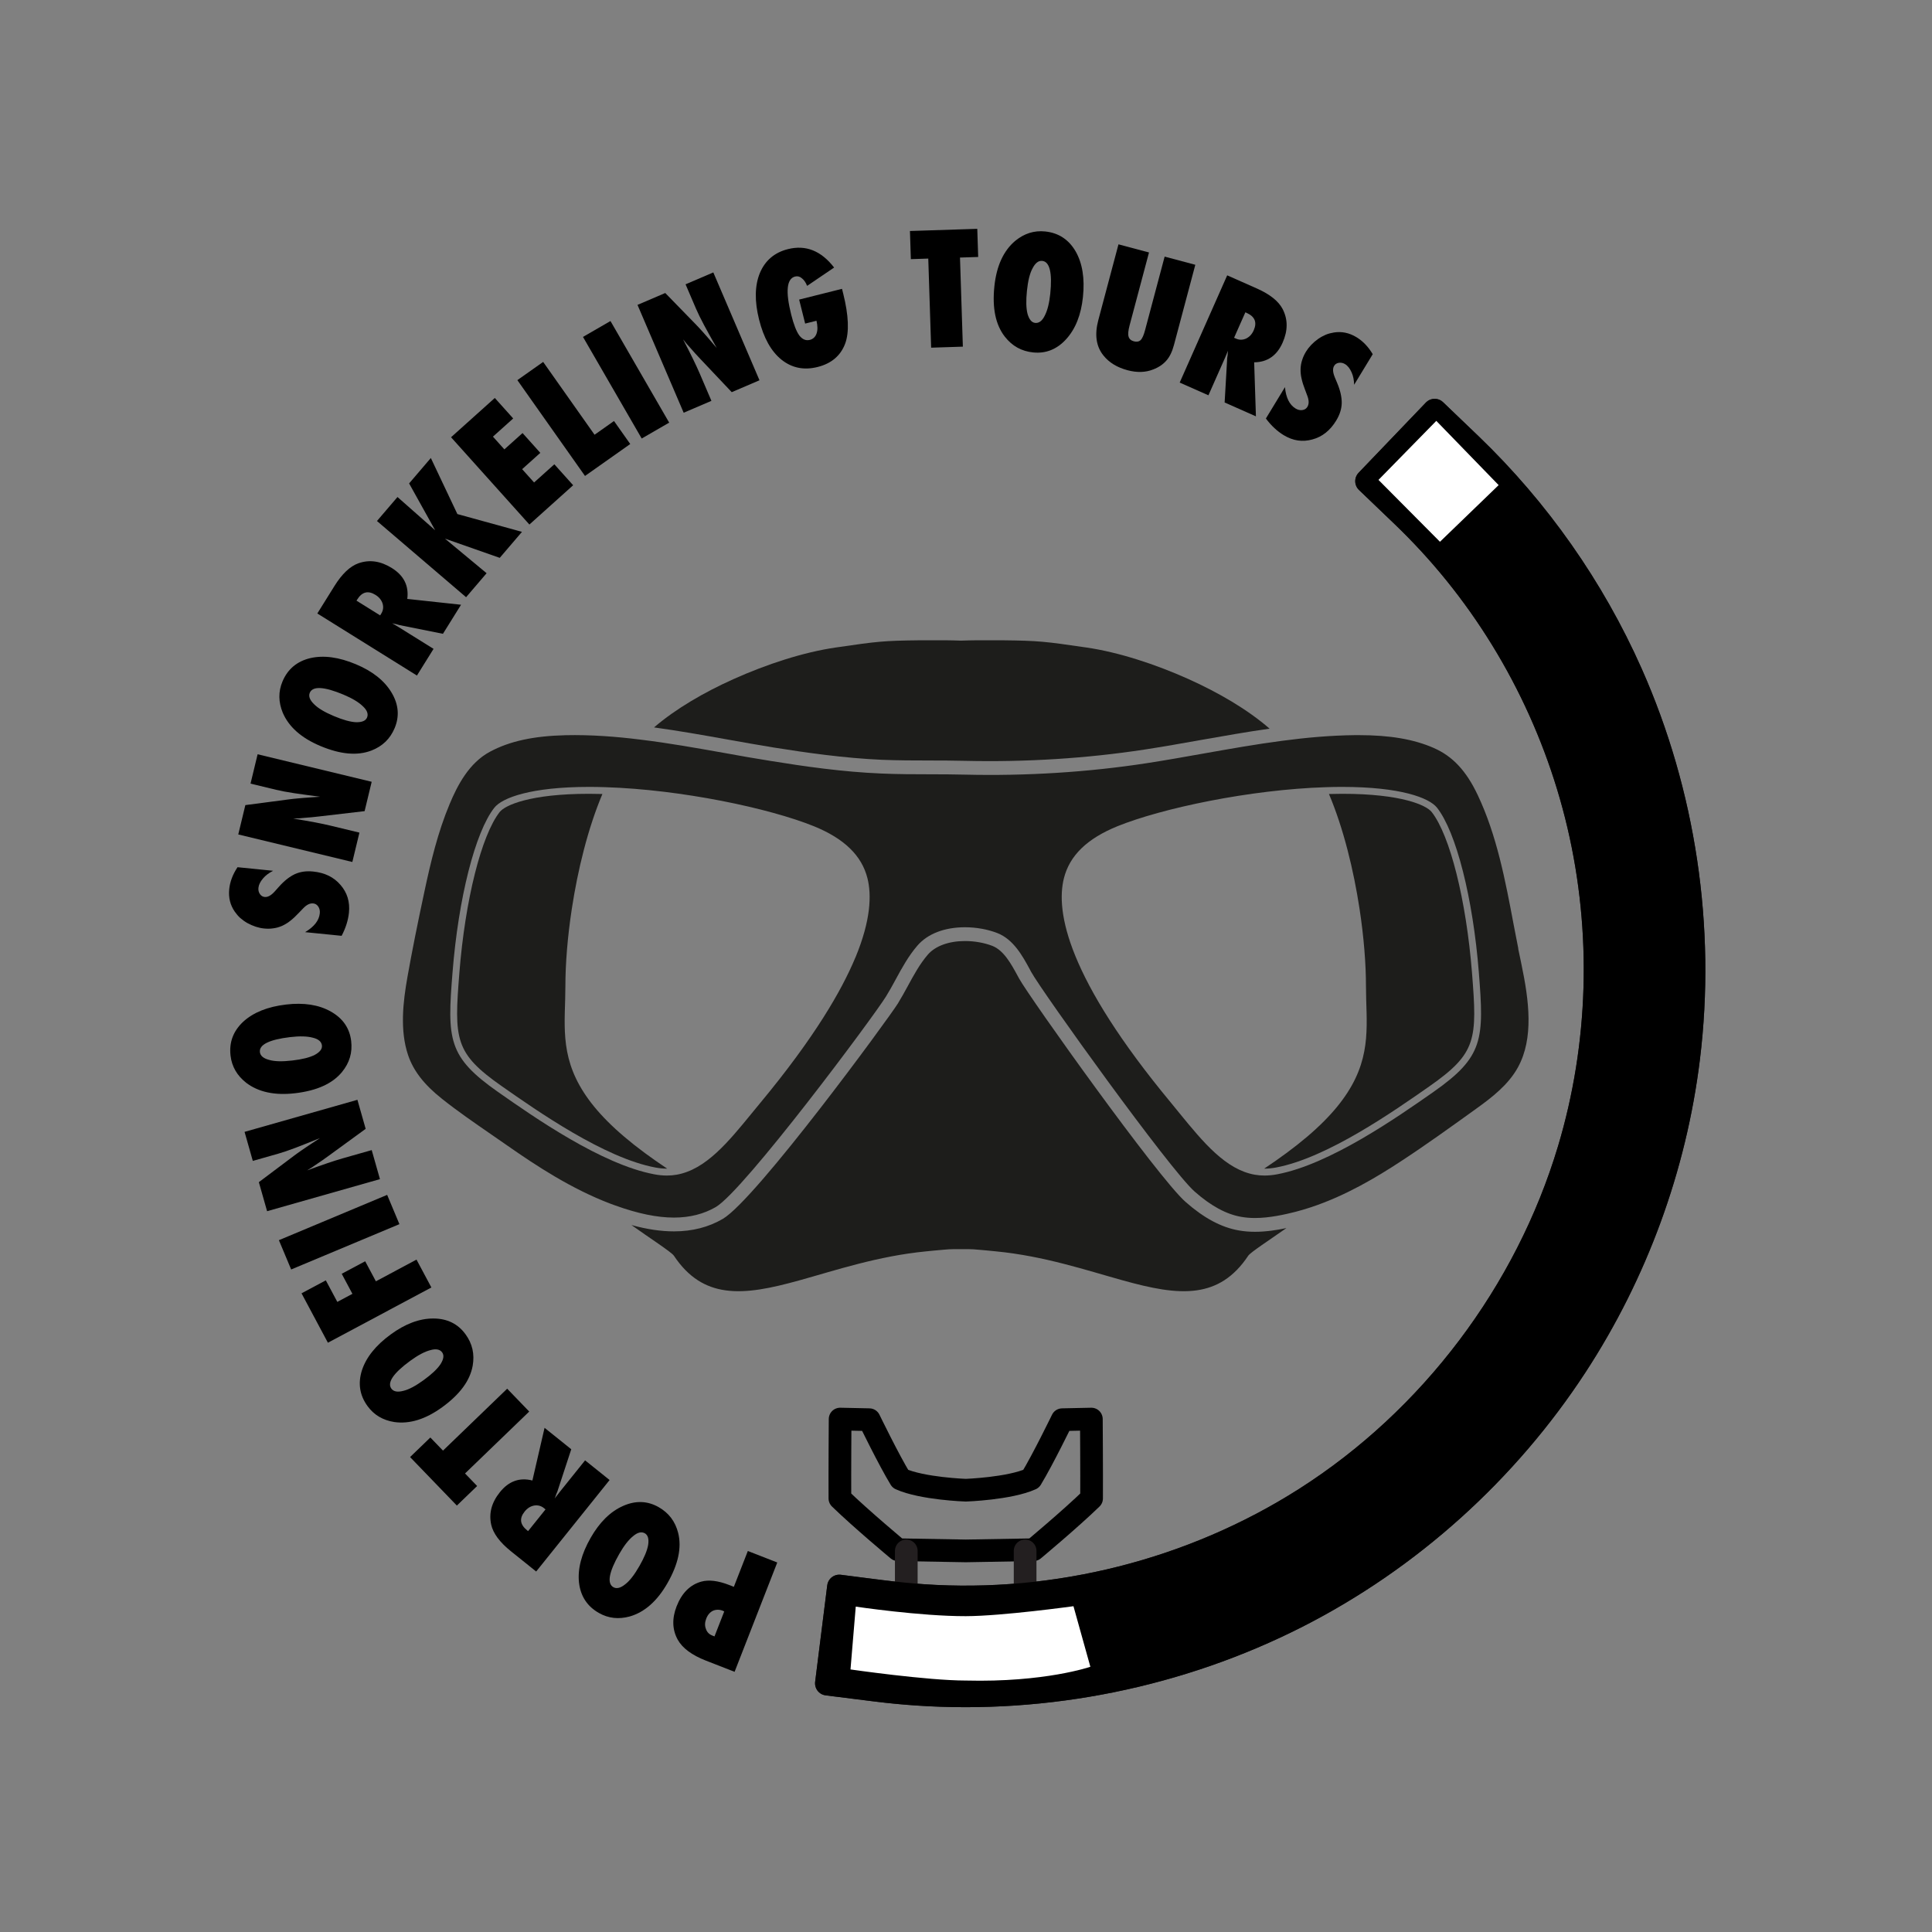 <?xml version="1.0" encoding="UTF-8" standalone="no"?>
<!DOCTYPE svg PUBLIC "-//W3C//DTD SVG 1.1//EN" "http://www.w3.org/Graphics/SVG/1.1/DTD/svg11.dtd">
<svg xmlns="http://www.w3.org/2000/svg" xmlns:xlink="http://www.w3.org/1999/xlink" xmlns:serif="http://www.serif.com/" width="264" height="264" viewBox="0 0 2484 2484" version="1.1" xml:space="preserve" style="fill-rule:evenodd;clip-rule:evenodd;stroke-linejoin:round;stroke-miterlimit:1.414;">
    <rect x="0" y="0" width="2484" height="2484" fill="#808080" stroke="none"/>
    <g transform="matrix(0.574,-0.819,0.819,0.574,-743.368,1551.89)">
        <g id="Layer3">
            <g>
                <g transform="matrix(-0.237,-0.972,0.972,-0.237,-907.809,2649.51)">
                    <g transform="matrix(200,0,0,200,558.79,1716.68)">
                        <path d="M0.256,0L0.053,0L0.053,-0.754L0.25,-0.754C0.348,-0.754 0.421,-0.734 0.469,-0.694C0.525,-0.647 0.553,-0.581 0.553,-0.497C0.553,-0.406 0.523,-0.337 0.463,-0.292C0.423,-0.262 0.364,-0.247 0.288,-0.247L0.256,-0.247L0.256,0ZM0.256,-0.417L0.266,-0.416C0.29,-0.416 0.31,-0.424 0.325,-0.439C0.339,-0.454 0.347,-0.475 0.347,-0.501C0.347,-0.527 0.34,-0.548 0.325,-0.564C0.311,-0.581 0.293,-0.589 0.271,-0.589L0.256,-0.589L0.256,-0.417Z" style="fill-rule:nonzero;"/>
                    </g>
                </g>
                <g transform="matrix(-0.092,-0.996,0.996,-0.092,-940.517,2262.53)">
                    <g transform="matrix(200,0,0,200,529.282,1595.61)">
                        <path d="M0.607,-0.375C0.607,-0.26 0.581,-0.166 0.528,-0.094C0.476,-0.023 0.408,0.013 0.325,0.013C0.25,0.013 0.187,-0.014 0.134,-0.069C0.067,-0.139 0.034,-0.243 0.034,-0.383C0.034,-0.516 0.069,-0.618 0.138,-0.689C0.19,-0.741 0.251,-0.768 0.322,-0.768C0.409,-0.768 0.478,-0.732 0.53,-0.661C0.581,-0.59 0.607,-0.495 0.607,-0.375ZM0.396,-0.373C0.396,-0.509 0.371,-0.578 0.323,-0.578C0.299,-0.578 0.28,-0.56 0.266,-0.524C0.252,-0.491 0.245,-0.442 0.245,-0.377C0.245,-0.314 0.251,-0.265 0.264,-0.23C0.278,-0.195 0.296,-0.177 0.319,-0.177C0.343,-0.177 0.362,-0.194 0.375,-0.229C0.389,-0.264 0.396,-0.312 0.396,-0.373Z" style="fill-rule:nonzero;"/>
                    </g>
                </g>
                <g transform="matrix(0.065,-0.998,0.998,0.065,-900.21,1884.04)">
                    <g transform="matrix(200,0,0,200,517.396,1457.78)">
                        <path d="M0.589,0L0.369,0L0.268,-0.269C0.267,-0.273 0.265,-0.279 0.263,-0.287C0.26,-0.294 0.257,-0.303 0.254,-0.313L0.255,-0.264L0.255,0L0.053,0L0.053,-0.754L0.261,-0.754C0.353,-0.754 0.422,-0.736 0.467,-0.7C0.525,-0.653 0.554,-0.588 0.554,-0.502C0.554,-0.411 0.515,-0.348 0.438,-0.313L0.589,0ZM0.256,-0.405L0.27,-0.405C0.293,-0.405 0.313,-0.414 0.329,-0.432C0.344,-0.45 0.352,-0.472 0.352,-0.5C0.352,-0.556 0.323,-0.584 0.264,-0.584L0.256,-0.584L0.256,-0.405Z" style="fill-rule:nonzero;"/>
                    </g>
                </g>
                <g transform="matrix(0.191,-0.982,0.982,0.191,-805.436,1603.48)">
                    <g transform="matrix(200,0,0,200,527.535,1326.02)">
                        <path d="M0.316,0L0.112,0L0.112,-0.573L0,-0.573L0,-0.754L0.433,-0.754L0.433,-0.573L0.316,-0.573L0.316,0Z" style="fill-rule:nonzero;"/>
                    </g>
                </g>
                <g transform="matrix(0.324,-0.946,0.946,0.324,-727.619,1370.92)">
                    <g transform="matrix(200,0,0,200,545.629,1229.86)">
                        <path d="M0.607,-0.375C0.607,-0.26 0.581,-0.166 0.528,-0.094C0.476,-0.023 0.408,0.013 0.325,0.013C0.25,0.013 0.187,-0.014 0.134,-0.069C0.067,-0.139 0.034,-0.243 0.034,-0.383C0.034,-0.516 0.069,-0.618 0.138,-0.689C0.19,-0.741 0.251,-0.768 0.322,-0.768C0.409,-0.768 0.478,-0.732 0.53,-0.661C0.581,-0.59 0.607,-0.495 0.607,-0.375ZM0.396,-0.373C0.396,-0.509 0.371,-0.578 0.323,-0.578C0.299,-0.578 0.28,-0.56 0.266,-0.524C0.252,-0.491 0.245,-0.442 0.245,-0.377C0.245,-0.314 0.251,-0.265 0.264,-0.23C0.278,-0.195 0.296,-0.177 0.319,-0.177C0.343,-0.177 0.362,-0.194 0.375,-0.229C0.389,-0.264 0.396,-0.312 0.396,-0.373Z" style="fill-rule:nonzero;"/>
                    </g>
                </g>
                <g transform="matrix(0.452,-0.892,0.892,0.452,-593.172,1162.86)">
                    <g transform="matrix(200,0,0,200,592.233,1099.64)">
                        <path d="M0.256,0L0.053,0L0.053,-0.754L0.413,-0.754L0.413,-0.577L0.256,-0.577L0.256,-0.467L0.402,-0.467L0.402,-0.296L0.256,-0.296L0.256,0Z" style="fill-rule:nonzero;"/>
                    </g>
                </g>
                <g transform="matrix(0.534,-0.846,0.846,0.534,-499.704,1048.84)">
                    <g transform="matrix(200,0,0,200,637.175,1013.06)">
                        <rect x="0.053" y="-0.754" width="0.204" height="0.754" style="fill-rule:nonzero;"/>
                    </g>
                </g>
                <g transform="matrix(0.631,-0.776,0.776,0.631,-434.332,919.305)">
                    <g transform="matrix(200,0,0,200,674.454,951.489)">
                        <path d="M0.053,0L0.053,-0.754L0.247,-0.754L0.349,-0.489C0.355,-0.474 0.361,-0.456 0.368,-0.436C0.375,-0.415 0.383,-0.392 0.391,-0.366L0.412,-0.299C0.405,-0.365 0.399,-0.421 0.395,-0.467C0.391,-0.514 0.389,-0.553 0.389,-0.584L0.389,-0.754L0.583,-0.754L0.583,0L0.389,0L0.287,-0.277C0.276,-0.307 0.266,-0.335 0.258,-0.361C0.249,-0.386 0.241,-0.411 0.235,-0.435C0.239,-0.382 0.242,-0.335 0.244,-0.296C0.246,-0.257 0.247,-0.222 0.247,-0.192L0.247,0L0.053,0Z" style="fill-rule:nonzero;"/>
                    </g>
                </g>
                <g transform="matrix(0.746,-0.666,0.666,0.746,-321.094,775.816)">
                    <g transform="matrix(200,0,0,200,763.043,843.986)">
                        <path d="M0.607,-0.375C0.607,-0.26 0.581,-0.166 0.528,-0.094C0.476,-0.023 0.408,0.013 0.325,0.013C0.25,0.013 0.187,-0.014 0.134,-0.069C0.067,-0.139 0.034,-0.243 0.034,-0.383C0.034,-0.516 0.069,-0.618 0.138,-0.689C0.19,-0.741 0.251,-0.768 0.322,-0.768C0.409,-0.768 0.478,-0.732 0.53,-0.661C0.581,-0.59 0.607,-0.495 0.607,-0.375ZM0.396,-0.373C0.396,-0.509 0.371,-0.578 0.323,-0.578C0.299,-0.578 0.28,-0.56 0.266,-0.524C0.252,-0.491 0.245,-0.442 0.245,-0.377C0.245,-0.314 0.251,-0.265 0.264,-0.23C0.278,-0.195 0.296,-0.177 0.319,-0.177C0.343,-0.177 0.362,-0.194 0.375,-0.229C0.389,-0.264 0.396,-0.312 0.396,-0.373Z" style="fill-rule:nonzero;"/>
                    </g>
                </g>
                <g transform="matrix(0.872,-0.489,0.489,0.872,-196.06,605.494)">
                    <g transform="matrix(200,0,0,200,925.2,713.381)">
                        <path d="M0.037,-0.019L0.037,-0.255C0.077,-0.201 0.12,-0.173 0.167,-0.173C0.184,-0.173 0.198,-0.178 0.209,-0.187C0.221,-0.197 0.226,-0.208 0.226,-0.222C0.226,-0.242 0.214,-0.262 0.19,-0.281L0.157,-0.307C0.135,-0.324 0.116,-0.34 0.1,-0.357C0.084,-0.373 0.072,-0.39 0.062,-0.407C0.052,-0.425 0.045,-0.443 0.041,-0.461C0.036,-0.48 0.034,-0.5 0.034,-0.52C0.034,-0.555 0.042,-0.592 0.058,-0.63C0.066,-0.648 0.076,-0.665 0.086,-0.679C0.097,-0.694 0.11,-0.707 0.124,-0.719C0.162,-0.751 0.208,-0.768 0.263,-0.768C0.311,-0.768 0.36,-0.755 0.409,-0.729L0.409,-0.499C0.393,-0.524 0.374,-0.545 0.353,-0.559C0.331,-0.574 0.311,-0.582 0.29,-0.582C0.274,-0.582 0.262,-0.577 0.251,-0.568C0.241,-0.559 0.236,-0.549 0.236,-0.536C0.236,-0.516 0.25,-0.496 0.277,-0.476L0.31,-0.452C0.353,-0.421 0.383,-0.389 0.402,-0.357C0.421,-0.324 0.43,-0.286 0.43,-0.243C0.43,-0.168 0.408,-0.107 0.362,-0.059C0.317,-0.011 0.26,0.013 0.19,0.013C0.143,0.013 0.091,0.003 0.037,-0.019Z" style="fill-rule:nonzero;"/>
                    </g>
                </g>
                <g transform="matrix(0.931,-0.366,0.366,0.931,-146.397,482.454)">
                    <g transform="matrix(200,0,0,200,1013.56,663.16)">
                        <path d="M0.053,0L0.053,-0.754L0.247,-0.754L0.349,-0.489C0.355,-0.474 0.361,-0.456 0.368,-0.436C0.375,-0.415 0.383,-0.392 0.391,-0.366L0.412,-0.299C0.405,-0.365 0.399,-0.421 0.395,-0.467C0.391,-0.514 0.389,-0.553 0.389,-0.584L0.389,-0.754L0.583,-0.754L0.583,0L0.389,0L0.287,-0.277C0.276,-0.307 0.266,-0.335 0.258,-0.361C0.249,-0.386 0.241,-0.411 0.235,-0.435C0.239,-0.382 0.242,-0.335 0.244,-0.296C0.246,-0.257 0.247,-0.222 0.247,-0.192L0.247,0L0.053,0Z" style="fill-rule:nonzero;"/>
                    </g>
                </g>
                <g transform="matrix(0.977,-0.212,0.212,0.977,-88.942,325.249)">
                    <g transform="matrix(200,0,0,200,1143.14,613.224)">
                        <path d="M0.607,-0.375C0.607,-0.26 0.581,-0.166 0.528,-0.094C0.476,-0.023 0.408,0.013 0.325,0.013C0.25,0.013 0.187,-0.014 0.134,-0.069C0.067,-0.139 0.034,-0.243 0.034,-0.383C0.034,-0.516 0.069,-0.618 0.138,-0.689C0.19,-0.741 0.251,-0.768 0.322,-0.768C0.409,-0.768 0.478,-0.732 0.53,-0.661C0.581,-0.59 0.607,-0.495 0.607,-0.375ZM0.396,-0.373C0.396,-0.509 0.371,-0.578 0.323,-0.578C0.299,-0.578 0.28,-0.56 0.266,-0.524C0.252,-0.491 0.245,-0.442 0.245,-0.377C0.245,-0.314 0.251,-0.265 0.264,-0.23C0.278,-0.195 0.296,-0.177 0.319,-0.177C0.343,-0.177 0.362,-0.194 0.375,-0.229C0.389,-0.264 0.396,-0.312 0.396,-0.373Z" style="fill-rule:nonzero;"/>
                    </g>
                </g>
                <g transform="matrix(0.999,-0.054,0.054,0.999,-25.996,140.972)">
                    <g transform="matrix(200,0,0,200,1278.84,584.698)">
                        <path d="M0.589,0L0.369,0L0.268,-0.269C0.267,-0.273 0.265,-0.279 0.263,-0.287C0.26,-0.294 0.257,-0.303 0.254,-0.313L0.255,-0.264L0.255,0L0.053,0L0.053,-0.754L0.261,-0.754C0.353,-0.754 0.422,-0.736 0.467,-0.7C0.525,-0.653 0.554,-0.588 0.554,-0.502C0.554,-0.411 0.515,-0.348 0.438,-0.313L0.589,0ZM0.256,-0.405L0.27,-0.405C0.293,-0.405 0.313,-0.414 0.329,-0.432C0.344,-0.45 0.352,-0.472 0.352,-0.5C0.352,-0.556 0.323,-0.584 0.264,-0.584L0.256,-0.584L0.256,-0.405Z" style="fill-rule:nonzero;"/>
                    </g>
                </g>
                <g transform="matrix(0.995,0.096,-0.096,0.995,54.946,-61.675)">
                    <g transform="matrix(200,0,0,200,1409.47,577.643)">
                        <path d="M0.606,0L0.386,0L0.251,-0.348L0.256,0L0.053,0L0.053,-0.754L0.256,-0.754L0.251,-0.431L0.371,-0.754L0.586,-0.754L0.423,-0.39L0.606,0Z" style="fill-rule:nonzero;"/>
                    </g>
                </g>
                <g transform="matrix(0.974,0.226,-0.226,0.974,157.808,-264.445)">
                    <g transform="matrix(200,0,0,200,1541.32,591.521)">
                        <path d="M0.053,0L0.053,-0.754L0.431,-0.754L0.431,-0.577L0.256,-0.577L0.256,-0.467L0.413,-0.467L0.413,-0.296L0.256,-0.296L0.256,-0.181L0.431,-0.181L0.431,0L0.053,0Z" style="fill-rule:nonzero;"/>
                    </g>
                </g>
                <g transform="matrix(0.941,0.338,-0.338,0.941,280.991,-452.429)">
                    <g transform="matrix(200,0,0,200,1641.75,615.371)">
                        <path d="M0.409,0L0.053,0L0.053,-0.754L0.256,-0.754L0.256,-0.181L0.409,-0.181L0.409,0Z" style="fill-rule:nonzero;"/>
                    </g>
                </g>
                <g transform="matrix(0.907,0.422,-0.422,0.907,404.323,-604.415)">
                    <g transform="matrix(200,0,0,200,1729.28,647.614)">
                        <rect x="0.053" y="-0.754" width="0.204" height="0.754" style="fill-rule:nonzero;"/>
                    </g>
                </g>
                <g transform="matrix(0.85,0.527,-0.527,0.85,589.034,-784.4)">
                    <g transform="matrix(200,0,0,200,1795.05,676.695)">
                        <path d="M0.053,0L0.053,-0.754L0.247,-0.754L0.349,-0.489C0.355,-0.474 0.361,-0.456 0.368,-0.436C0.375,-0.415 0.383,-0.392 0.391,-0.366L0.412,-0.299C0.405,-0.365 0.399,-0.421 0.395,-0.467C0.391,-0.514 0.389,-0.553 0.389,-0.584L0.389,-0.754L0.583,-0.754L0.583,0L0.389,0L0.287,-0.277C0.276,-0.307 0.266,-0.335 0.258,-0.361C0.249,-0.386 0.241,-0.411 0.235,-0.435C0.239,-0.382 0.242,-0.335 0.244,-0.296C0.246,-0.257 0.247,-0.222 0.247,-0.192L0.247,0L0.053,0Z" style="fill-rule:nonzero;"/>
                    </g>
                </g>
                <g transform="matrix(0.756,0.655,-0.655,0.756,912.508,-1015.66)">
                    <g transform="matrix(200,0,0,200,1912.96,751.018)">
                        <path d="M0.315,-0.436L0.599,-0.436L0.599,-0.405C0.599,-0.26 0.577,-0.155 0.534,-0.091C0.487,-0.022 0.417,0.013 0.325,0.013C0.234,0.013 0.163,-0.021 0.111,-0.089C0.059,-0.158 0.034,-0.253 0.034,-0.374C0.034,-0.496 0.06,-0.592 0.111,-0.662C0.163,-0.732 0.234,-0.768 0.324,-0.768C0.443,-0.768 0.529,-0.705 0.583,-0.581L0.386,-0.509C0.383,-0.533 0.376,-0.551 0.365,-0.565C0.355,-0.579 0.342,-0.586 0.326,-0.586C0.27,-0.586 0.242,-0.509 0.242,-0.355C0.242,-0.29 0.248,-0.242 0.26,-0.212C0.273,-0.183 0.292,-0.168 0.319,-0.168C0.33,-0.168 0.34,-0.171 0.349,-0.176C0.357,-0.181 0.365,-0.188 0.371,-0.198C0.377,-0.207 0.382,-0.219 0.385,-0.232C0.388,-0.246 0.39,-0.261 0.39,-0.277L0.315,-0.277L0.315,-0.436Z" style="fill-rule:nonzero;"/>
                    </g>
                </g>
                <g transform="matrix(0.6,0.8,-0.8,0.6,1483.08,-1249.27)">
                    <g transform="matrix(200,0,0,200,2062.05,894.325)">
                        <path d="M0.316,0L0.112,0L0.112,-0.573L0,-0.573L0,-0.754L0.433,-0.754L0.433,-0.573L0.316,-0.573L0.316,0Z" style="fill-rule:nonzero;"/>
                    </g>
                </g>
                <g transform="matrix(0.487,0.874,-0.874,0.487,1875.61,-1319.55)">
                    <g transform="matrix(200,0,0,200,2121.12,971.926)">
                        <path d="M0.607,-0.375C0.607,-0.26 0.581,-0.166 0.528,-0.094C0.476,-0.023 0.408,0.013 0.325,0.013C0.25,0.013 0.187,-0.014 0.134,-0.069C0.067,-0.139 0.034,-0.243 0.034,-0.383C0.034,-0.516 0.069,-0.618 0.138,-0.689C0.19,-0.741 0.251,-0.768 0.322,-0.768C0.409,-0.768 0.478,-0.732 0.53,-0.661C0.581,-0.59 0.607,-0.495 0.607,-0.375ZM0.396,-0.373C0.396,-0.509 0.371,-0.578 0.323,-0.578C0.299,-0.578 0.28,-0.56 0.266,-0.524C0.252,-0.491 0.245,-0.442 0.245,-0.377C0.245,-0.314 0.251,-0.265 0.264,-0.23C0.278,-0.195 0.296,-0.177 0.319,-0.177C0.343,-0.177 0.362,-0.194 0.375,-0.229C0.389,-0.264 0.396,-0.312 0.396,-0.373Z" style="fill-rule:nonzero;"/>
                    </g>
                </g>
                <g transform="matrix(0.344,0.939,-0.939,0.344,2394.23,-1312.62)">
                    <g transform="matrix(200,0,0,200,2187.71,1093.44)">
                        <path d="M0.36,-0.754L0.564,-0.754L0.564,-0.221C0.564,-0.176 0.557,-0.14 0.543,-0.112C0.529,-0.083 0.507,-0.057 0.475,-0.034C0.432,-0.002 0.379,0.013 0.318,0.013C0.248,0.013 0.19,-0.004 0.143,-0.039C0.083,-0.083 0.053,-0.153 0.053,-0.25L0.053,-0.754L0.256,-0.754L0.256,-0.268C0.256,-0.235 0.26,-0.211 0.268,-0.198C0.276,-0.184 0.29,-0.177 0.309,-0.177C0.328,-0.177 0.342,-0.184 0.349,-0.196C0.357,-0.21 0.36,-0.233 0.36,-0.267L0.36,-0.754Z" style="fill-rule:nonzero;"/>
                    </g>
                </g>
                <g transform="matrix(0.193,0.981,-0.981,0.193,2927.7,-1194.04)">
                    <g transform="matrix(200,0,0,200,2233.11,1218.95)">
                        <path d="M0.589,0L0.369,0L0.268,-0.269C0.267,-0.273 0.265,-0.279 0.263,-0.287C0.26,-0.294 0.257,-0.303 0.254,-0.313L0.255,-0.264L0.255,0L0.053,0L0.053,-0.754L0.261,-0.754C0.353,-0.754 0.422,-0.736 0.467,-0.7C0.525,-0.653 0.554,-0.588 0.554,-0.502C0.554,-0.411 0.515,-0.348 0.438,-0.313L0.589,0ZM0.256,-0.405L0.27,-0.405C0.293,-0.405 0.313,-0.414 0.329,-0.432C0.344,-0.45 0.352,-0.472 0.352,-0.5C0.352,-0.556 0.323,-0.584 0.264,-0.584L0.256,-0.584L0.256,-0.405Z" style="fill-rule:nonzero;"/>
                    </g>
                </g>
                <g transform="matrix(0.065,0.998,-0.998,0.065,3384.49,-987.748)">
                    <g transform="matrix(200,0,0,200,2257.09,1347.46)">
                        <path d="M0.037,-0.019L0.037,-0.255C0.077,-0.201 0.12,-0.173 0.167,-0.173C0.184,-0.173 0.198,-0.178 0.209,-0.187C0.221,-0.197 0.226,-0.208 0.226,-0.222C0.226,-0.242 0.214,-0.262 0.19,-0.281L0.157,-0.307C0.135,-0.324 0.116,-0.34 0.1,-0.357C0.084,-0.373 0.072,-0.39 0.062,-0.407C0.052,-0.425 0.045,-0.443 0.041,-0.461C0.036,-0.48 0.034,-0.5 0.034,-0.52C0.034,-0.555 0.042,-0.592 0.058,-0.63C0.066,-0.648 0.076,-0.665 0.086,-0.679C0.097,-0.694 0.11,-0.707 0.124,-0.719C0.162,-0.751 0.208,-0.768 0.263,-0.768C0.311,-0.768 0.36,-0.755 0.409,-0.729L0.409,-0.499C0.393,-0.524 0.374,-0.545 0.353,-0.559C0.331,-0.574 0.311,-0.582 0.29,-0.582C0.274,-0.582 0.262,-0.577 0.251,-0.568C0.241,-0.559 0.236,-0.549 0.236,-0.536C0.236,-0.516 0.25,-0.496 0.277,-0.476L0.31,-0.452C0.353,-0.421 0.383,-0.389 0.402,-0.357C0.421,-0.324 0.43,-0.286 0.43,-0.243C0.43,-0.168 0.408,-0.107 0.362,-0.059C0.317,-0.011 0.26,0.013 0.19,0.013C0.143,0.013 0.091,0.003 0.037,-0.019Z" style="fill-rule:nonzero;"/>
                    </g>
                </g>
            </g>
        </g>
    </g>
    <g transform="matrix(0.574,-0.819,0.819,0.574,-743.368,1551.89)">
        <path d="M2313.45,1594.7C2295.06,1712.99 2253.45,1828.27 2191.37,1931.46C2104.41,2075.99 1977.81,2196.27 1828.8,2275.63C1703.79,2342.21 1563.5,2379.49 1422.14,2384.16C1260.23,2389.51 1096.66,2352.17 953.059,2275.74C804.455,2196.64 677.638,2076.31 590.763,1932.23C581.821,1917.4 573.297,1902.32 565.182,1887.01L535.52,1830.93L646.015,1772.48C662.938,1804.48 679.196,1836.82 697.809,1867.68C786.321,2014.48 922.748,2132.56 1081.95,2198.51C1259.45,2272.03 1463.22,2279.14 1645.19,2218.8C1778.75,2174.53 1900.33,2094.29 1994.15,1989.22C2086.43,1885.87 2151.76,1758.57 2181.16,1622.79C2184.55,1607.16 2187.45,1591.43 2189.92,1575.58L2199.62,1512.63L2323.16,1531.66C2319.92,1552.67 2316.68,1573.69 2313.45,1594.7Z" style="fill:none;fill-rule:nonzero;stroke:rgb(35,31,32);stroke-width:31.25px;"/>
    </g>
    <g id="Layer6">
        <path d="M1241.67,1915.97C1241.79,1915.97 1297.73,1914.04 1325.71,1901.42C1340.68,1876.88 1365.71,1825.31 1365.71,1825.31L1403.18,1824.52C1403.18,1824.52 1403.65,1892.62 1403.46,1926.52C1375.83,1953.36 1328.83,1992.49 1328.83,1992.49L1241.67,1994.01L1154.5,1992.49C1154.5,1992.49 1107.51,1953.36 1079.87,1926.52C1079.68,1892.62 1080.15,1824.52 1080.15,1824.52L1117.62,1825.31C1117.62,1825.31 1142.65,1876.88 1157.62,1901.42C1185.6,1914.04 1241.55,1915.97 1241.67,1915.97Z" style="fill:none;stroke:black;stroke-width:29.17px;stroke-linecap:round;stroke-miterlimit:1.5;"/>
        <path d="M1165.23,1994.01L1165.23,2047.99" style="fill:none;stroke:rgb(35,31,32);stroke-width:29.17px;stroke-linecap:round;stroke-miterlimit:1.5;"/>
        <g transform="matrix(1,0,0,1,152.782,-0.024)">
            <path d="M1165.23,1994.01L1165.23,2047.99" style="fill:none;stroke:rgb(35,31,32);stroke-width:29.17px;stroke-linecap:round;stroke-miterlimit:1.5;"/>
        </g>
    </g>
    <g id="snorkel-test" serif:id="snorkel test" transform="matrix(0.574,-0.819,0.819,0.574,-743.368,1551.89)">
        <path d="M2313.45,1594.7C2295.06,1712.99 2253.45,1828.27 2191.37,1931.46C2104.41,2075.99 1977.81,2196.27 1828.8,2275.63C1703.79,2342.21 1563.5,2379.49 1422.14,2384.16C1260.23,2389.51 1096.66,2352.17 953.059,2275.74C804.455,2196.64 677.638,2076.31 590.763,1932.23C581.821,1917.4 573.297,1902.32 565.182,1887.01L535.52,1830.93L646.015,1772.48C662.938,1804.48 679.196,1836.82 697.809,1867.68C786.321,2014.48 922.748,2132.56 1081.95,2198.51C1259.45,2272.03 1463.22,2279.14 1645.19,2218.8C1778.75,2174.53 1900.33,2094.29 1994.15,1989.22C2086.43,1885.87 2151.76,1758.57 2181.16,1622.79C2184.55,1607.16 2187.45,1591.43 2189.92,1575.58L2199.62,1512.63L2323.16,1531.66C2319.92,1552.67 2316.68,1573.69 2313.45,1594.7Z" style="fill-rule:nonzero;stroke:black;stroke-width:31.25px;"/>
    </g>
    <g id="tips-black" serif:id="tips black">
        <g transform="matrix(0.901,0,0,0.554,141.959,939.573)">
            <path d="M1063.59,2032.64C1063.59,2032.64 1155.56,2055.02 1220.54,2054.8C1272.33,2054.63 1374.26,2031.68 1374.26,2031.68L1398.38,2172.26C1398.38,2172.26 1333.25,2208.9 1220.54,2204.18C1165.44,2204.18 1056.09,2178.44 1056.09,2178.44L1063.59,2032.64Z" style="fill:white;"/>
        </g>
        <path d="M1846.68,541.113L1772.33,617.006L1851.38,696.559L1926.83,623.715L1846.68,541.113Z" style="fill:white;"/>
    </g>
    <g id="BrunoMask" transform="matrix(4.013,0,0,4.013,439.06,575.073)">
        <g transform="matrix(2,0,0,2,0,0)">
            <path d="M69.205,48.09C74.395,48.918 80.523,49.801 86.608,50.066C89.159,50.165 91.765,50.176 94.293,50.176C96.171,50.176 98.048,50.187 99.937,50.232C109.643,50.453 119.35,49.845 128.658,48.421C131.684,47.957 134.775,47.405 137.758,46.875C141.346,46.246 145,45.594 148.678,45.075C145.123,41.983 140.475,39.289 135.693,37.136C130.358,34.739 124.484,32.829 119.35,32.078C112.602,31.095 111.709,30.985 105.822,30.918C105.049,30.908 102.465,30.918 101.727,30.918C100.61,30.918 100.356,30.952 99.252,30.974C98.147,30.952 97.882,30.918 96.778,30.918C96.038,30.918 93.454,30.908 92.681,30.918C86.795,30.985 85.89,31.095 79.154,32.078C74.009,32.829 68.145,34.739 62.8,37.136C58.129,39.233 53.58,41.862 50.068,44.876C53.955,45.406 57.82,46.091 61.629,46.776C64.158,47.228 66.687,47.681 69.205,48.09Z" style="fill:rgb(29,29,27);fill-rule:nonzero;"/>
        </g>
        <g transform="matrix(2,0,0,2,0,0)">
            <path d="M143.732,125.453C140.938,124.967 138.145,123.477 135.207,120.881C130.8,117.016 110.186,88.097 108.551,85.104L108.34,84.718C107.291,82.785 106.1,80.587 104.254,79.87C102.963,79.373 101.416,79.097 99.881,79.097C97.286,79.097 95.122,79.892 93.929,81.272C92.648,82.763 91.688,84.519 90.683,86.374C90.186,87.279 89.678,88.207 89.137,89.09C87.8,91.277 66.433,120.474 61.077,123.609C58.814,124.935 56.186,125.607 53.26,125.607C51.183,125.607 48.931,125.276 46.446,124.592C49.24,126.591 52.862,128.92 53.249,129.506C55.578,133.006 58.317,134.597 61.486,135.049C64.92,135.546 68.863,134.696 73.335,133.459C79.188,131.836 85.934,129.562 93.631,128.812C94.559,128.711 95.508,128.633 96.458,128.545C97.871,128.412 97.938,128.479 99.252,128.456C100.555,128.479 100.632,128.412 102.035,128.545C102.984,128.633 103.945,128.711 104.873,128.812C112.568,129.562 119.316,131.836 125.168,133.459C129.629,134.696 133.584,135.546 137.018,135.049C140.188,134.597 142.926,133.006 145.256,129.506C145.607,128.965 148.711,126.954 151.373,125.078C149.871,125.398 148.092,125.674 146.316,125.674C145.41,125.674 144.537,125.597 143.732,125.453Z" style="fill:rgb(29,29,27);fill-rule:nonzero;"/>
        </g>
        <g transform="matrix(2,0,0,2,0,0)">
            <path d="M181.1,84.176C180.172,72.515 177.576,62.169 174.639,58.425C173.789,57.343 169.814,55.51 160.328,55.51C159.621,55.51 158.902,55.521 158.186,55.543C160.527,61.087 162.139,67.734 163.088,73.951C163.783,78.501 164.115,82.818 164.115,86.318C164.115,92.072 165.133,97.218 161.156,103.368C159.258,106.316 156.221,109.485 151.373,113.063C150.279,113.869 149.098,114.697 147.807,115.56L147.85,115.56C148.447,115.56 149.064,115.492 149.684,115.382C157.887,113.848 168.555,106.371 174.287,102.363C181.873,97.052 181.949,94.876 181.1,84.176Z" style="fill:rgb(29,29,27);fill-rule:nonzero;"/>
        </g>
        <g transform="matrix(2,0,0,2,0,0)">
            <path d="M52.178,115.56L52.133,115.56C51.537,115.56 50.918,115.492 50.3,115.382C42.095,113.848 31.429,106.371 25.698,102.363C18.111,97.052 18.034,94.876 18.884,84.176C19.812,72.515 22.407,62.169 25.344,58.425C26.206,57.343 30.169,55.51 39.655,55.51C40.362,55.51 41.08,55.521 41.797,55.543C39.457,61.087 37.844,67.734 36.895,73.951C36.199,78.501 35.868,82.818 35.868,86.318C35.868,92.072 34.852,97.218 38.827,103.368C40.727,106.316 43.763,109.485 48.611,113.063C49.704,113.869 50.885,114.697 52.178,115.56Z" style="fill:rgb(29,29,27);fill-rule:nonzero;"/>
        </g>
        <g transform="matrix(2,0,0,2,0,0)">
            <path d="M174.928,103.269C169.117,107.332 158.318,114.885 149.881,116.464C149.197,116.597 148.514,116.663 147.85,116.663C147.32,116.663 146.813,116.619 146.305,116.53C141.645,115.713 138.033,111.319 134.246,106.681L132.922,105.058C116.27,84.982 114.381,74.393 115.727,69.037C116.645,65.393 119.449,62.677 124.318,60.7C131.463,57.818 145.486,54.836 157.711,54.45C158.596,54.417 159.467,54.406 160.328,54.406C169.582,54.406 174.23,56.128 175.5,57.741C178.57,61.639 181.254,72.228 182.193,84.088C183.053,94.876 182.955,97.637 174.928,103.269ZM82.356,81.669L82.323,81.736C81.175,84.497 79.53,87.655 77.233,91.288C74.704,95.285 71.38,99.857 67.063,105.058L65.737,106.67C61.95,111.307 58.35,115.713 53.679,116.53C53.182,116.619 52.664,116.663 52.133,116.663C51.471,116.663 50.786,116.597 50.101,116.464C41.665,114.885 30.865,107.332 25.068,103.269C17.029,97.637 16.918,94.876 17.791,84.088C18.73,72.228 21.413,61.639 24.483,57.741C25.752,56.128 30.401,54.406 39.655,54.406C40.517,54.406 41.389,54.417 42.272,54.45C54.496,54.836 68.52,57.818 75.665,60.7C80.523,62.677 83.339,65.393 84.256,69.037C84.929,71.731 84.797,75.762 82.356,81.669ZM189.027,82.852C188.982,82.642 188.949,82.443 188.906,82.255L188.498,80.311L188.52,80.311C188.266,79.041 188.023,77.772 187.779,76.502C186.455,69.468 185.086,62.191 182.027,55.731C180.193,51.844 178.018,49.503 174.971,48.167C171.768,46.765 167.947,46.113 162.967,46.113L162.371,46.113C158.484,46.157 154.586,46.499 150.699,47.019C146.469,47.57 142.273,48.322 138.145,49.05C135.141,49.591 132.037,50.133 128.99,50.607C119.559,52.054 109.732,52.672 99.881,52.44C98.015,52.396 96.148,52.385 94.283,52.385C91.742,52.385 89.114,52.374 86.509,52.264C80.314,52.01 74.119,51.115 68.863,50.265C66.323,49.868 63.783,49.415 61.232,48.951C56.871,48.178 52.432,47.383 47.97,46.841C43.951,46.333 39.909,46.036 35.9,46.124C30.788,46.246 26.945,47.074 23.798,48.763C20.419,50.563 18.564,54.185 17.327,57.144C15.461,61.583 14.301,66.409 13.33,70.958C12.137,76.524 11.287,80.797 10.569,84.839C9.862,88.814 9.321,93.419 10.68,97.405C11.53,99.901 13.252,102.12 16.101,104.373C18.586,106.35 21.281,108.205 23.887,110.005C24.803,110.634 25.709,111.263 26.614,111.893C31.274,115.15 36.861,118.805 43.034,121.157C43.31,121.257 43.586,121.367 43.852,121.456C47.473,122.759 50.554,123.398 53.26,123.398C55.789,123.398 58.041,122.825 59.962,121.709C64.512,119.037 85.25,91.21 87.249,87.942C87.768,87.103 88.264,86.197 88.739,85.325C89.755,83.448 90.815,81.504 92.251,79.837C93.885,77.937 96.59,76.889 99.881,76.889C101.682,76.889 103.516,77.22 105.049,77.816C107.645,78.821 109.113,81.504 110.283,83.668L110.482,84.044C112.238,87.235 132.678,115.713 136.664,119.225C139.281,121.533 141.721,122.857 144.117,123.278C144.791,123.398 145.531,123.466 146.316,123.466C148.678,123.466 151.119,122.901 152.754,122.493C153.625,122.273 154.486,122.008 155.338,121.731C160.893,119.888 165.838,116.917 169.648,114.422C173.656,111.805 177.621,108.944 181.463,106.184L181.873,105.886C184.258,104.174 186.93,102.12 188.453,99.338C191.016,94.678 190.242,88.66 189.027,82.852Z" style="fill:rgb(29,29,27);fill-rule:nonzero;"/>
        </g>
    </g>
</svg>
